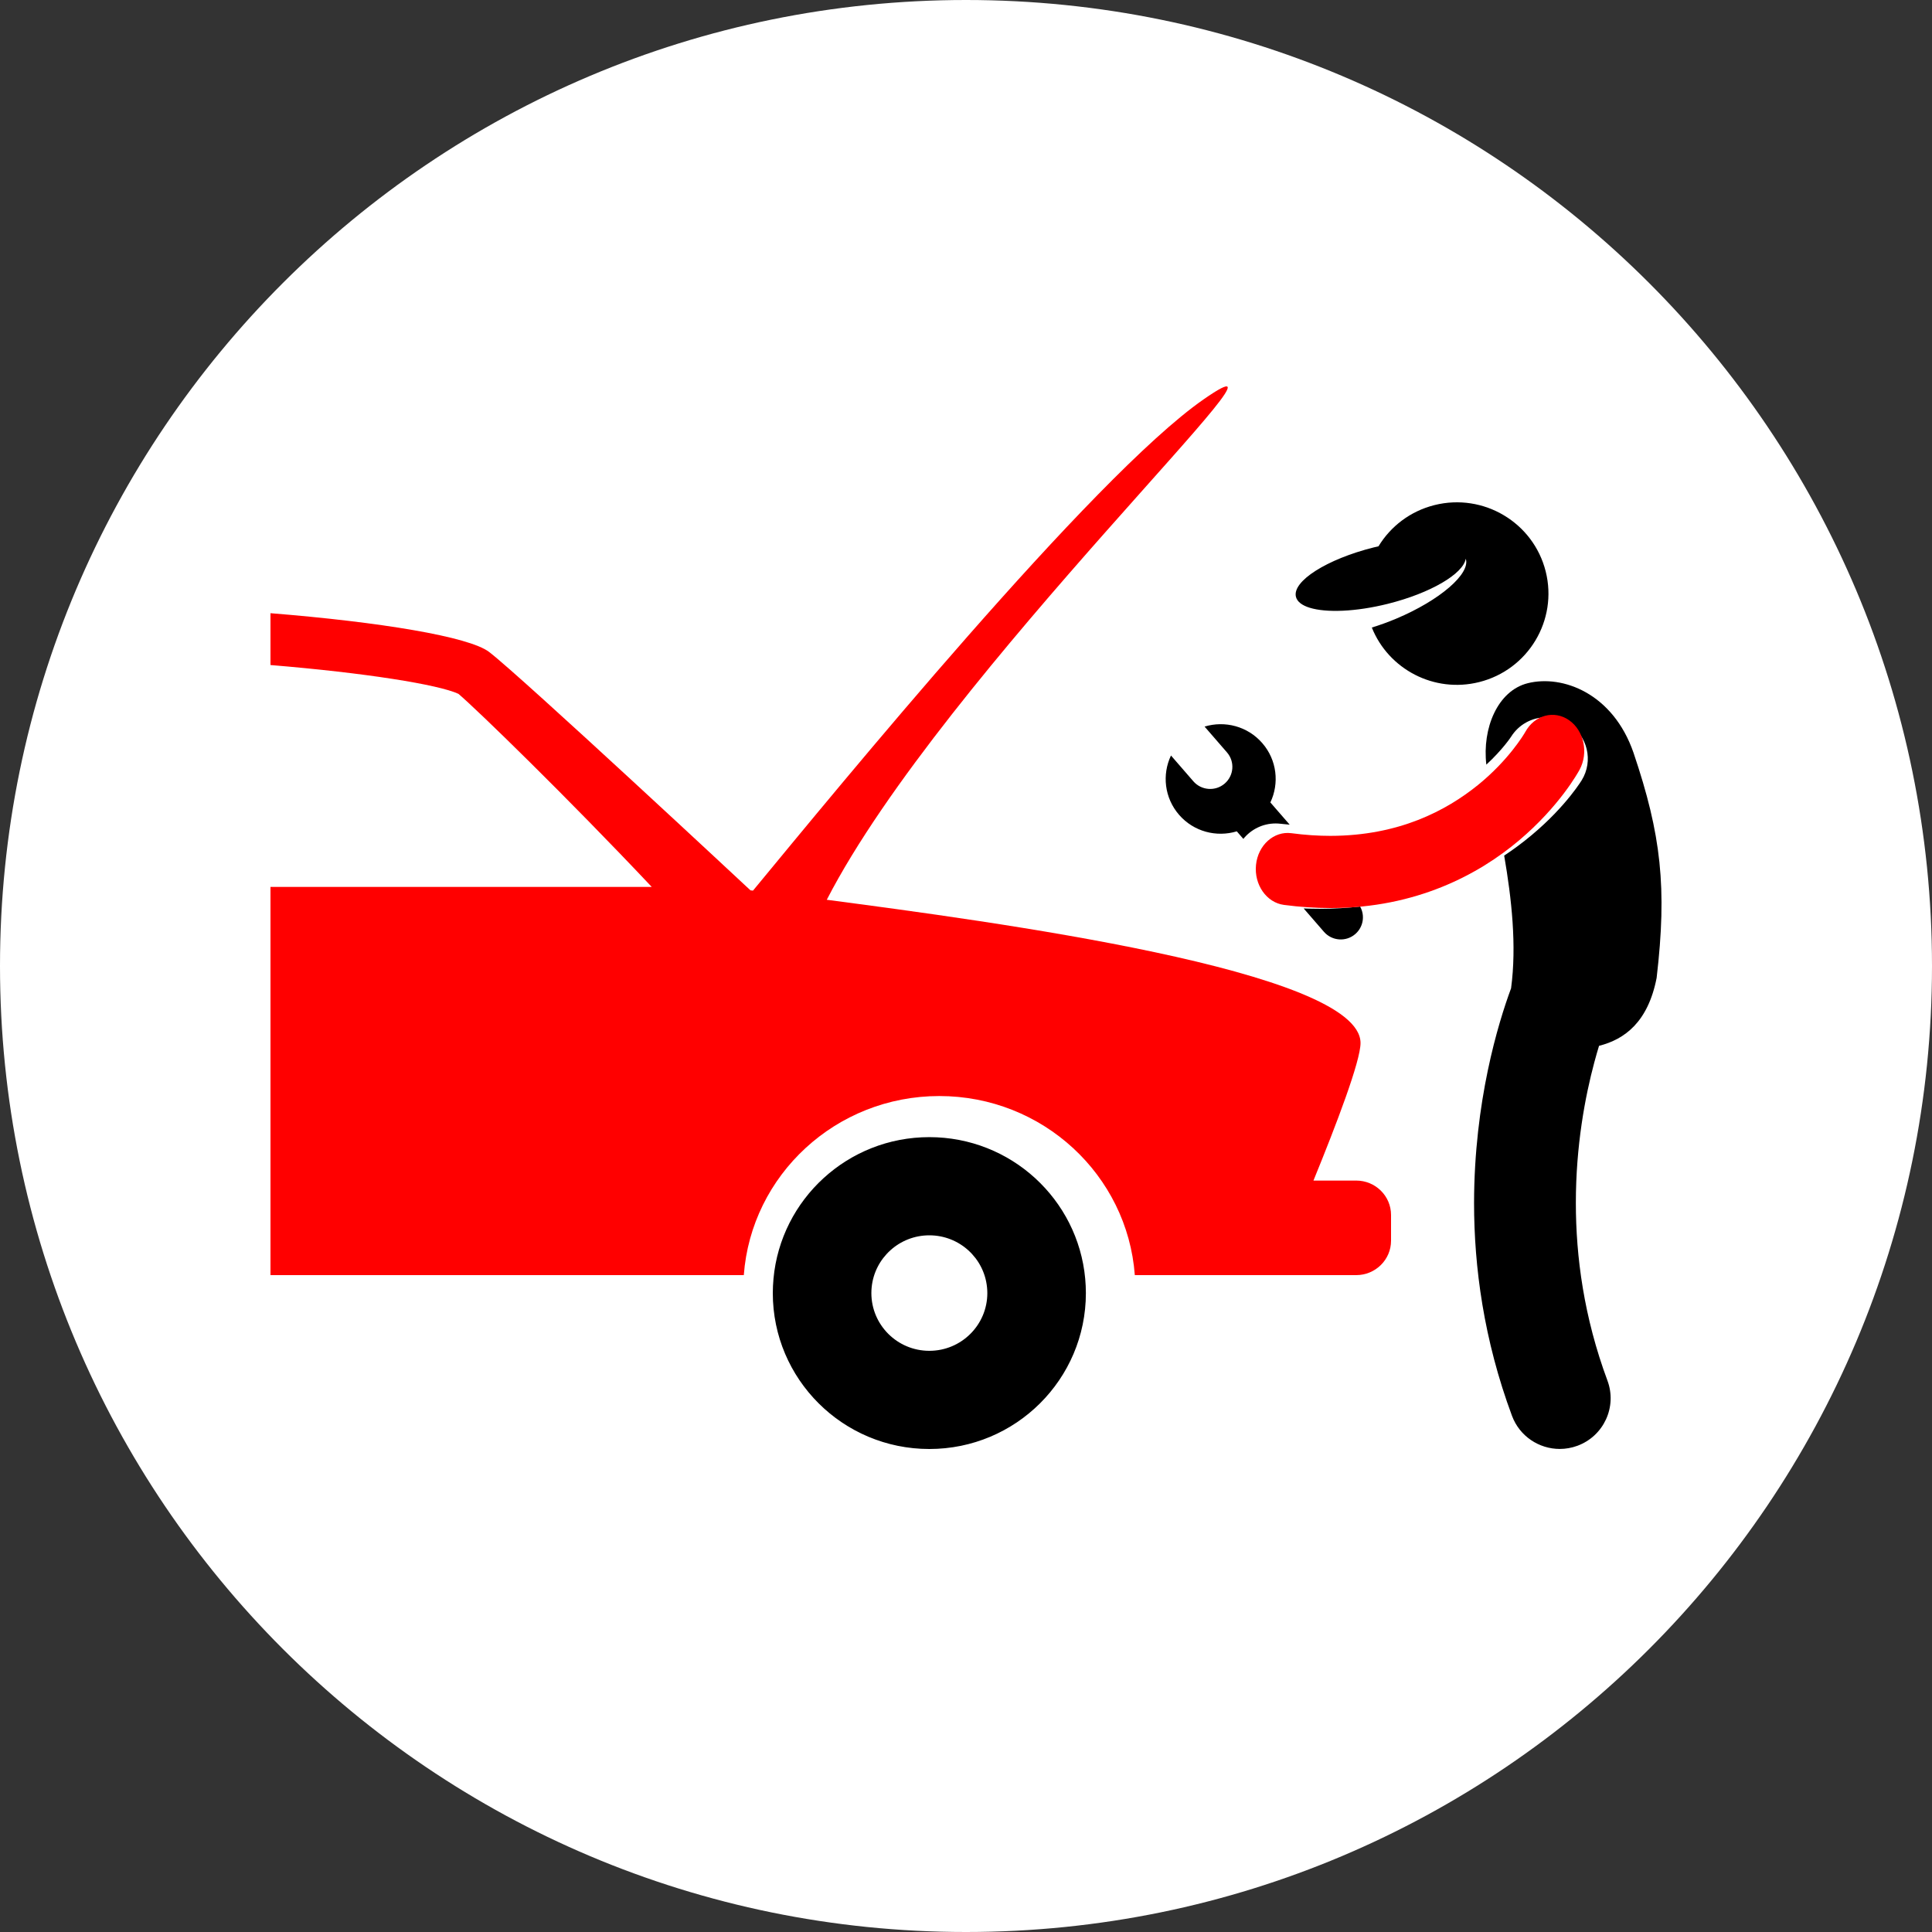 <svg xmlns="http://www.w3.org/2000/svg" width="100" height="100" viewBox="0 0 100 100" fill="none"><rect x="0" y="0" width="100" height="100" fill="#333333" stroke="none"/><path d="M50 100C77.614 100 100 77.614 100 50C100 22.386 77.614 0 50 0C22.386 0 0 22.386 0 50C0 77.614 22.386 100 50 100Z" fill="white"></path><path d="M48.618 56.731C53.971 56.731 58.352 60.819 58.738 66H70.195C71.192 66 72 65.203 72 64.221V62.886C72 61.903 71.192 61.106 70.195 61.106H67.984C69.169 58.208 70.421 54.925 70.421 53.987C70.421 50.227 51.264 47.69 42.794 46.572C48.83 34.84 68.698 16.218 62.291 20.676C56.532 24.684 43.317 40.84 38.975 46.098C38.892 46.089 38.845 46.084 38.845 46.084C38.845 46.084 26.966 35.003 25.312 33.742C24.28 32.956 19.706 32.198 14 31.739V34.422C18.94 34.83 22.698 35.436 23.728 35.913C24.652 36.691 29.364 41.272 33.733 45.906H14V66H38.499C38.885 60.819 43.266 56.731 48.618 56.731Z" fill="#FF0000"></path><path d="M48.102 58.858C43.881 58.858 40.415 62.075 40.036 66.181C40.014 66.428 40 66.677 40 66.929C40 71.387 43.627 75 48.102 75C52.578 75 56.205 71.387 56.205 66.929C56.205 66.677 56.192 66.428 56.17 66.181C55.791 62.075 52.324 58.858 48.102 58.858ZM48.102 69.918C46.445 69.918 45.102 68.58 45.102 66.929C45.102 66.828 45.107 66.728 45.117 66.63C45.267 65.12 46.546 63.94 48.102 63.94C49.659 63.94 50.938 65.12 51.088 66.63C51.098 66.728 51.104 66.828 51.104 66.929C51.104 68.58 49.76 69.918 48.102 69.918ZM82.766 54.132C84.097 53.796 85.302 52.898 85.747 50.615C86.292 45.952 85.984 43.196 84.55 38.961C83.489 35.887 80.881 34.914 79.082 35.361C77.514 35.75 76.712 37.7 76.933 39.578C77.786 38.788 78.204 38.148 78.209 38.14C78.607 37.504 79.289 37.127 80.038 37.127C80.434 37.127 80.823 37.236 81.162 37.444C82.171 38.062 82.488 39.384 81.867 40.389C81.677 40.692 80.637 42.253 78.548 43.801C78.335 43.96 78.102 44.122 77.856 44.285C78.241 46.514 78.51 48.946 78.213 51.154C77.544 52.964 76.304 57.008 76.297 62.267C76.297 65.564 76.795 69.341 78.261 73.284C78.655 74.342 79.662 74.997 80.732 74.997C81.036 74.997 81.345 74.944 81.647 74.833C83.011 74.329 83.707 72.82 83.202 71.461C81.983 68.181 81.566 65.042 81.566 62.267C81.565 59.301 82.046 56.759 82.523 54.981C82.605 54.674 82.687 54.392 82.766 54.132ZM71.351 28.276C71.269 28.295 71.187 28.313 71.104 28.334C68.677 28.941 66.874 30.087 67.078 30.892C67.141 31.145 67.395 31.334 67.787 31.456C68.646 31.723 70.174 31.669 71.84 31.252C74.049 30.699 75.735 29.701 75.868 28.919C76.12 29.693 74.536 31.066 72.273 32.02C71.841 32.202 71.414 32.356 71.005 32.481C71.872 34.643 74.231 35.888 76.56 35.305C79.1 34.669 80.642 32.104 80.004 29.573C79.366 27.044 76.79 25.508 74.25 26.143C72.99 26.459 71.975 27.25 71.351 28.276ZM68.314 47.039H68.292C68.024 47.039 67.752 47.032 67.478 47.021L68.527 48.23C68.942 48.708 69.668 48.761 70.147 48.348C70.567 47.986 70.661 47.387 70.399 46.923C69.737 46.995 69.045 47.039 68.316 47.039L68.314 47.039ZM66.028 42.622C66.111 42.622 66.196 42.627 66.279 42.637C66.438 42.655 66.596 42.671 66.754 42.685L65.754 41.534C66.222 40.55 66.098 39.341 65.337 38.465C64.576 37.587 63.394 37.29 62.349 37.608L63.507 38.943C63.923 39.421 63.87 40.145 63.389 40.558C62.909 40.971 62.184 40.918 61.768 40.44L60.61 39.105C60.142 40.089 60.267 41.296 61.028 42.174C61.788 43.051 62.97 43.348 64.016 43.03L64.355 43.421C64.751 42.932 65.356 42.622 66.028 42.622Z" fill="black"></path><path d="M81.756 39.847C82.233 38.967 81.99 37.817 81.214 37.277C80.441 36.738 79.43 37.01 78.951 37.881C78.951 37.882 78.95 37.883 78.946 37.89L78.946 37.89C78.873 38.02 78.081 39.348 76.502 40.629C74.86 41.956 72.412 43.258 68.863 43.264C68.226 43.264 67.552 43.221 66.841 43.126C65.936 43.007 65.117 43.741 65.011 44.765C64.906 45.79 65.553 46.718 66.458 46.838C67.294 46.948 68.095 47 68.863 47C68.87 47 68.877 47 68.885 47C73.301 47 76.545 45.258 78.624 43.5C80.714 41.738 81.679 39.985 81.756 39.847Z" fill="#FF0000"></path></svg>